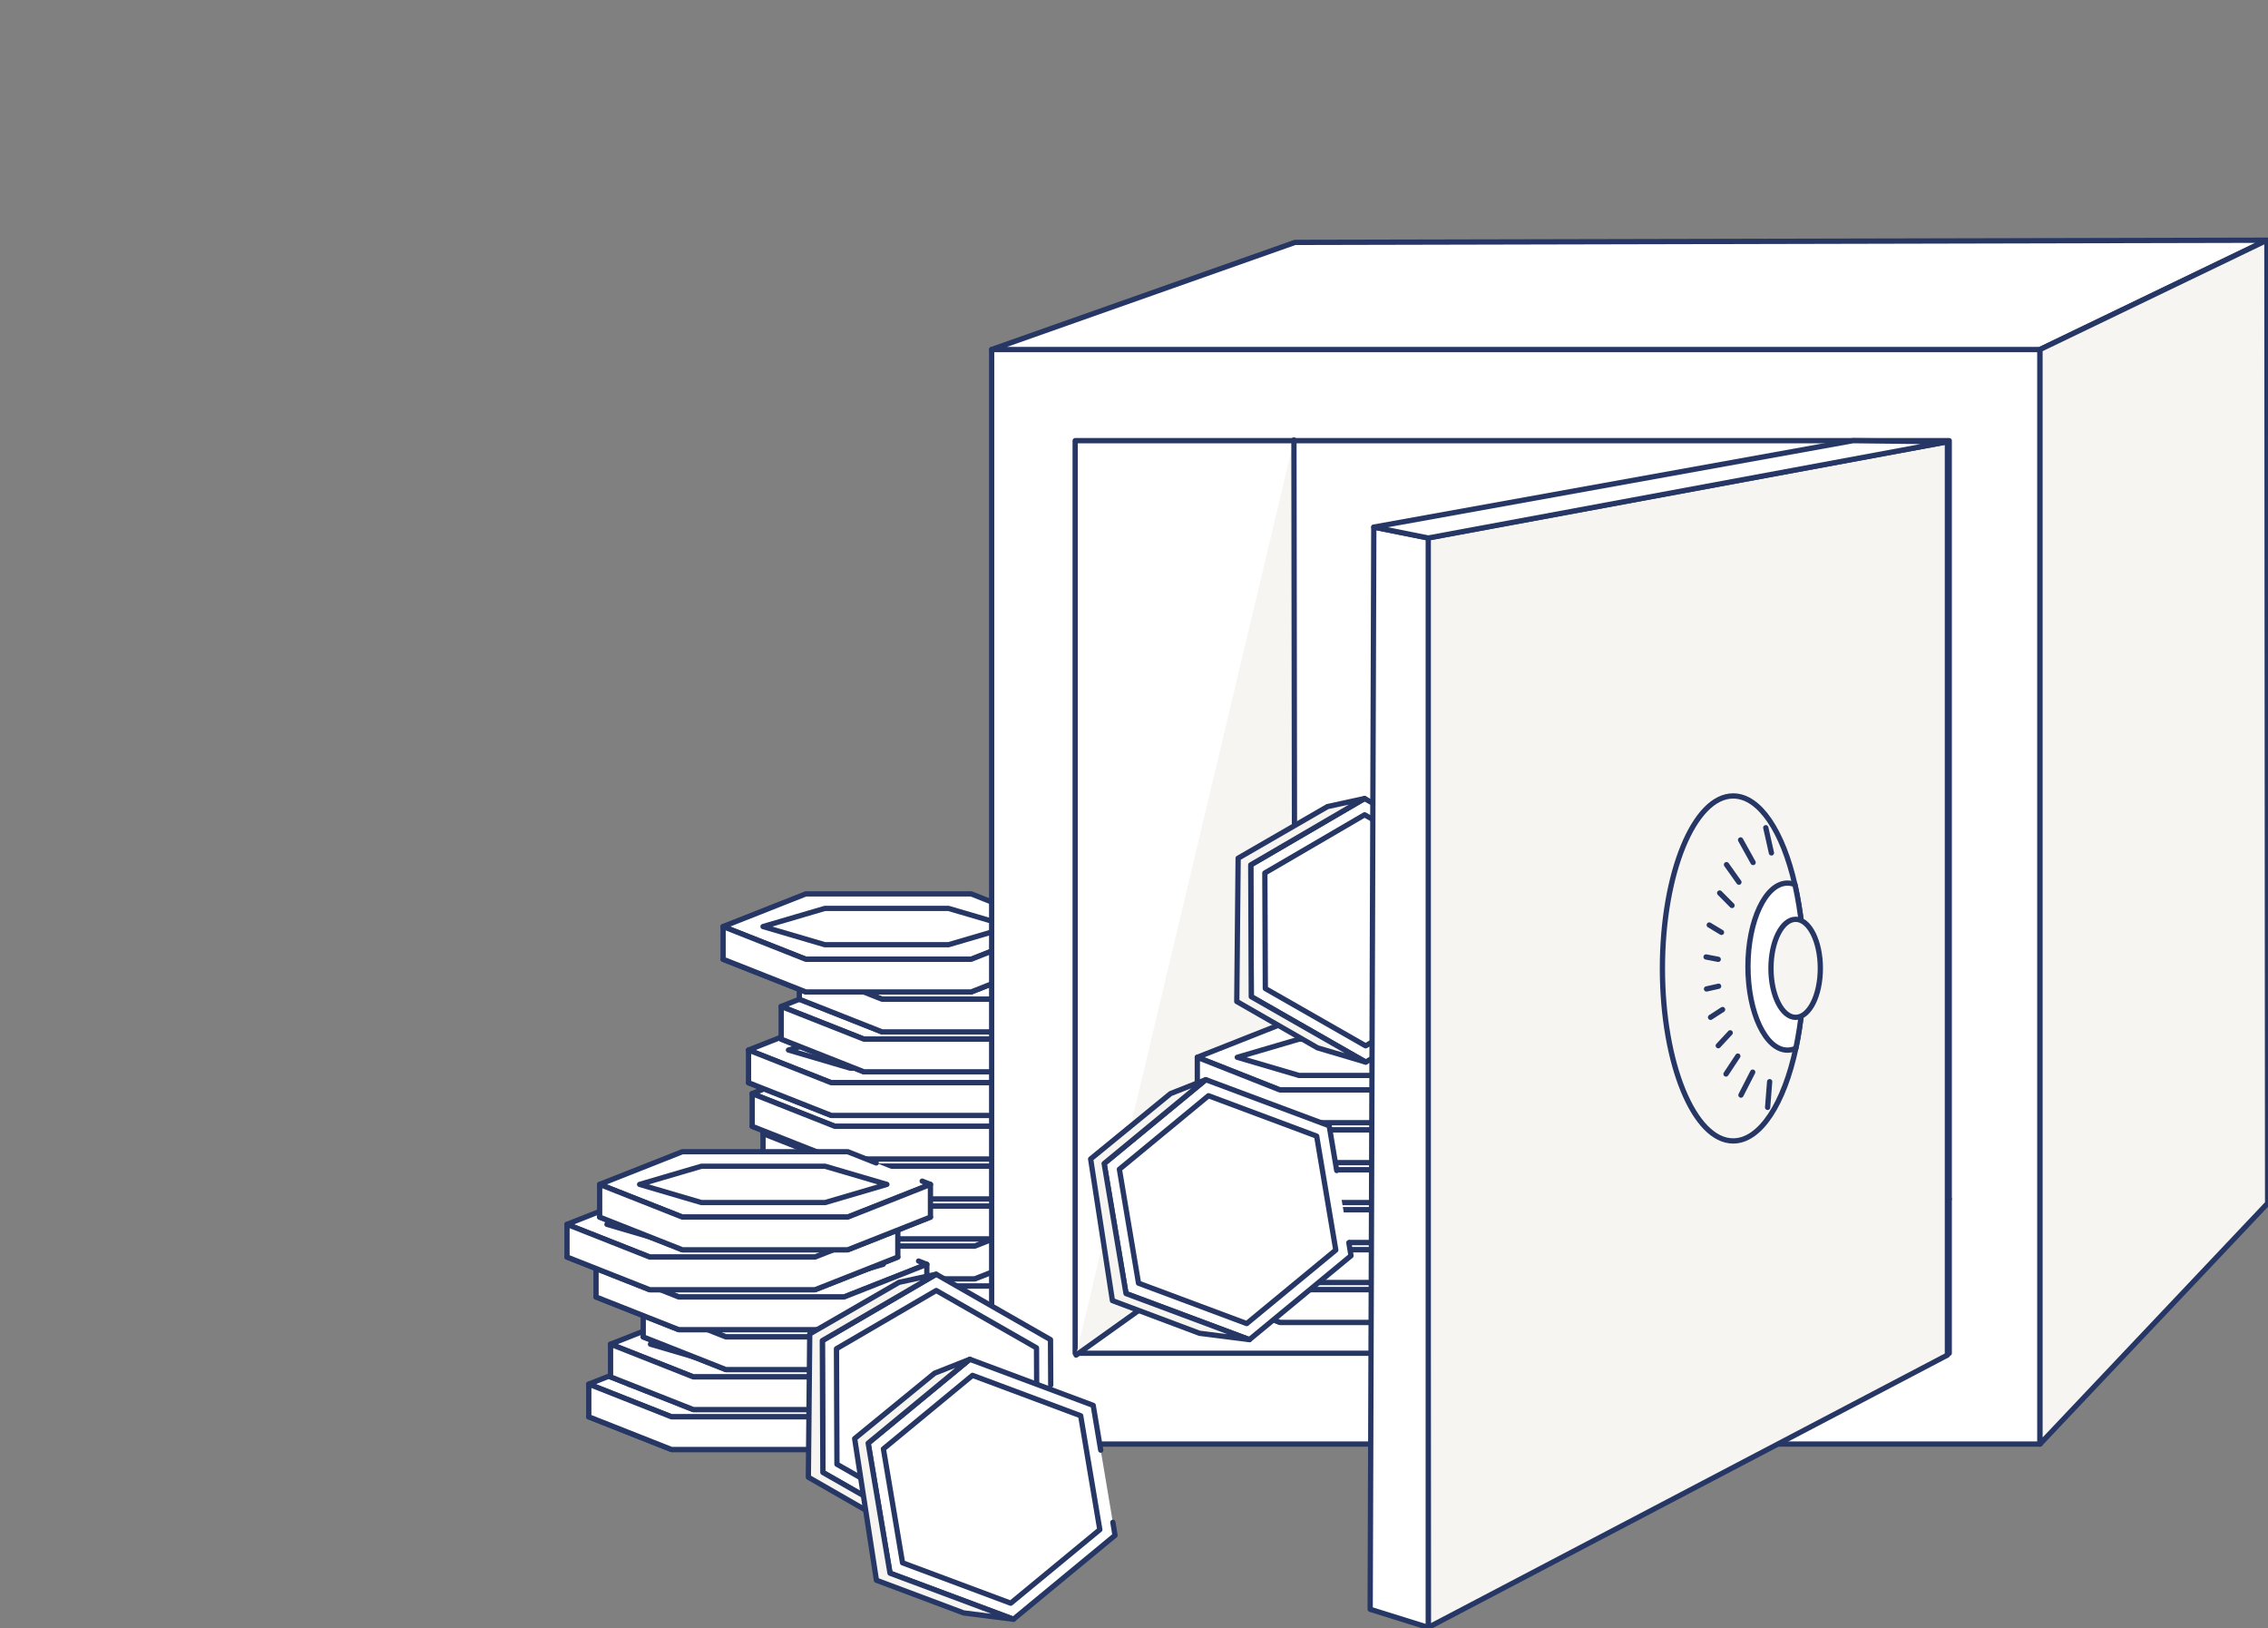 <svg width="340" height="244" viewBox="0 0 340 244" fill="none" xmlns="http://www.w3.org/2000/svg">
<rect x="0" y="0" width="340" height="244" fill="#808080" stroke="none"/>
<g clip-path="url(#clip0_2050_28956)">
<path d="M155.309 195.518L151.036 193.831H126.241L113.843 198.729L126.241 203.627H151.036L163.434 198.729L162.193 198.239" fill="white"/>
<path d="M155.309 195.518L151.036 193.831H126.241L113.843 198.729L126.241 203.627H151.036L163.434 198.729L162.193 198.239" stroke="#263765" stroke-width="0.79" stroke-linecap="round" stroke-linejoin="round"/>
<path d="M155.309 190.62L151.036 188.933H126.241L113.843 193.831L126.241 198.729H151.036L163.434 193.831L162.193 193.341" fill="white"/>
<path d="M155.309 190.62L151.036 188.933H126.241L113.843 193.831L126.241 198.729H151.036L163.434 193.831L162.193 193.341" stroke="#263765" stroke-width="0.79" stroke-linecap="round" stroke-linejoin="round"/>
<path d="M113.843 193.831V198.729L126.241 203.627H151.036L163.434 198.729V193.831L151.036 198.729H126.241L113.843 193.831Z" fill="white" stroke="#263765" stroke-width="0.79" stroke-linecap="round" stroke-linejoin="round"/>
<path d="M155.972 193.559L156.902 193.831L147.634 196.552H129.097L119.828 193.831L129.097 191.11H147.634L150.828 192.046L155.972 193.559Z" fill="white" stroke="#263765" stroke-width="0.79" stroke-linecap="round" stroke-linejoin="round"/>
<path d="M155.309 189.532L151.036 187.845H126.241L113.843 192.743L126.241 197.641H151.036L163.434 192.743L162.193 192.253" fill="white"/>
<path d="M155.309 189.532L151.036 187.845H126.241L113.843 192.743L126.241 197.641H151.036L163.434 192.743L162.193 192.253" stroke="#263765" stroke-width="0.79" stroke-linecap="round" stroke-linejoin="round"/>
<path d="M155.309 184.633L151.036 182.946H126.241L113.843 187.844L126.241 192.742H151.036L163.434 187.844L162.193 187.354" fill="white"/>
<path d="M155.309 184.633L151.036 182.946H126.241L113.843 187.844L126.241 192.742H151.036L163.434 187.844L162.193 187.354" stroke="#263765" stroke-width="0.79" stroke-linecap="round" stroke-linejoin="round"/>
<path d="M113.843 187.845V192.743L126.241 197.641H151.036L163.434 192.743V187.845L151.036 192.743H126.241L113.843 187.845Z" fill="white" stroke="#263765" stroke-width="0.79" stroke-linecap="round" stroke-linejoin="round"/>
<path d="M155.972 187.573L156.902 187.845L147.634 190.566H129.097L119.828 187.845L129.097 185.124H147.634L150.828 186.06L155.972 187.573Z" fill="white" stroke="#263765" stroke-width="0.79" stroke-linecap="round" stroke-linejoin="round"/>
<path d="M150.409 183.544L146.137 181.856H121.341L108.943 186.755L121.341 191.653H146.137L158.535 186.755L157.294 186.265" fill="white"/>
<path d="M150.409 183.544L146.137 181.856H121.341L108.943 186.755L121.341 191.653H146.137L158.535 186.755L157.294 186.265" stroke="#263765" stroke-width="0.79" stroke-linecap="round" stroke-linejoin="round"/>
<path d="M150.409 178.647L146.137 176.959H121.341L108.943 181.858L121.341 186.756H146.137L158.535 181.858L157.294 181.368" fill="white"/>
<path d="M150.409 178.647L146.137 176.959H121.341L108.943 181.858L121.341 186.756H146.137L158.535 181.858L157.294 181.368" stroke="#263765" stroke-width="0.79" stroke-linecap="round" stroke-linejoin="round"/>
<path d="M108.943 181.856V186.755L121.341 191.653H146.137L158.535 186.755V181.856L146.137 186.755H121.341L108.943 181.856Z" fill="white" stroke="#263765" stroke-width="0.79" stroke-linecap="round" stroke-linejoin="round"/>
<path d="M151.077 181.585L152.008 181.857L142.739 184.579H124.202L114.934 181.857L124.202 179.136H142.739L145.934 180.072L151.077 181.585Z" fill="white" stroke="#263765" stroke-width="0.79" stroke-linecap="round" stroke-linejoin="round"/>
<path d="M153.131 177.557L148.858 175.87H124.062L111.665 180.768L124.062 185.667H148.858L161.256 180.768L160.015 180.279" fill="white"/>
<path d="M153.131 177.557L148.858 175.87H124.062L111.665 180.768L124.062 185.667H148.858L161.256 180.768L160.015 180.279" stroke="#263765" stroke-width="0.79" stroke-linecap="round" stroke-linejoin="round"/>
<path d="M153.131 172.66L148.858 170.973H124.062L111.665 175.871L124.062 180.769H148.858L161.256 175.871L160.015 175.381" fill="white"/>
<path d="M153.131 172.66L148.858 170.973H124.062L111.665 175.871L124.062 180.769H148.858L161.256 175.871L160.015 175.381" stroke="#263765" stroke-width="0.79" stroke-linecap="round" stroke-linejoin="round"/>
<path d="M111.665 175.87V180.768L124.062 185.667H148.858L161.256 180.768V175.87L148.858 180.768H124.062L111.665 175.87Z" fill="white" stroke="#263765" stroke-width="0.79" stroke-linecap="round" stroke-linejoin="round"/>
<path d="M153.794 175.598L154.724 175.87L145.456 178.591H126.919L117.65 175.87L126.919 173.149H145.456L148.651 174.085L153.794 175.598Z" fill="white" stroke="#263765" stroke-width="0.79" stroke-linecap="round" stroke-linejoin="round"/>
<path d="M155.852 171.571L151.58 169.884H126.784L114.386 174.782L126.784 179.68H151.58L163.977 174.782L162.737 174.292" fill="white"/>
<path d="M155.852 171.571L151.58 169.884H126.784L114.386 174.782L126.784 179.68H151.58L163.977 174.782L162.737 174.292" stroke="#263765" stroke-width="0.79" stroke-linecap="round" stroke-linejoin="round"/>
<path d="M155.852 166.673L151.58 164.985H126.784L114.386 169.884L126.784 174.782H151.58L163.977 169.884L162.737 169.394" fill="white"/>
<path d="M155.852 166.673L151.58 164.985H126.784L114.386 169.884L126.784 174.782H151.58L163.977 169.884L162.737 169.394" stroke="#263765" stroke-width="0.79" stroke-linecap="round" stroke-linejoin="round"/>
<path d="M114.386 169.884V174.782L126.784 179.68H151.58L163.977 174.782V169.884L151.58 174.782H126.784L114.386 169.884Z" fill="white" stroke="#263765" stroke-width="0.79" stroke-linecap="round" stroke-linejoin="round"/>
<path d="M156.515 169.612L157.446 169.884L148.177 172.605H129.64L120.372 169.884L129.64 167.163H148.177L151.372 168.099L156.515 169.612Z" fill="white" stroke="#263765" stroke-width="0.79" stroke-linecap="round" stroke-linejoin="round"/>
<path d="M154.222 165.585L149.949 163.897H125.154L112.756 168.796L125.154 173.694H149.949L162.347 168.796L161.106 168.306" fill="white"/>
<path d="M154.222 165.585L149.949 163.897H125.154L112.756 168.796L125.154 173.694H149.949L162.347 168.796L161.106 168.306" stroke="#263765" stroke-width="0.79" stroke-linecap="round" stroke-linejoin="round"/>
<path d="M154.222 160.686L149.949 158.999H125.154L112.756 163.897L125.154 168.795H149.949L162.347 163.897L161.106 163.407" fill="white"/>
<path d="M154.222 160.686L149.949 158.999H125.154L112.756 163.897L125.154 168.795H149.949L162.347 163.897L161.106 163.407" stroke="#263765" stroke-width="0.79" stroke-linecap="round" stroke-linejoin="round"/>
<path d="M112.756 163.897V168.796L125.154 173.694H149.949L162.347 168.796V163.897L149.949 168.796H125.154L112.756 163.897Z" fill="white" stroke="#263765" stroke-width="0.79" stroke-linecap="round" stroke-linejoin="round"/>
<path d="M154.885 163.625L155.816 163.897L146.547 166.619H128.01L118.742 163.897L128.01 161.176H146.547L149.742 162.112L154.885 163.625Z" fill="white" stroke="#263765" stroke-width="0.79" stroke-linecap="round" stroke-linejoin="round"/>
<path d="M153.678 159.053L149.406 157.366H124.61L112.212 162.264L124.61 167.163H149.406L161.804 162.264L160.563 161.775" fill="white"/>
<path d="M153.678 159.053L149.406 157.366H124.61L112.212 162.264L124.61 167.163H149.406L161.804 162.264L160.563 161.775" stroke="#263765" stroke-width="0.79" stroke-linecap="round" stroke-linejoin="round"/>
<path d="M153.678 154.155L149.406 152.468H124.61L112.212 157.366L124.61 162.265H149.406L161.804 157.366L160.563 156.877" fill="white"/>
<path d="M153.678 154.155L149.406 152.468H124.61L112.212 157.366L124.61 162.265H149.406L161.804 157.366L160.563 156.877" stroke="#263765" stroke-width="0.79" stroke-linecap="round" stroke-linejoin="round"/>
<path d="M112.212 157.366V162.264L124.61 167.163H149.406L161.804 162.264V157.366L149.406 162.264H124.61L112.212 157.366Z" fill="white" stroke="#263765" stroke-width="0.79" stroke-linecap="round" stroke-linejoin="round"/>
<path d="M154.342 157.094L155.272 157.366L146.004 160.087H127.467L118.198 157.366L127.467 154.645H146.004L149.198 155.581L154.342 157.094Z" fill="white" stroke="#263765" stroke-width="0.79" stroke-linecap="round" stroke-linejoin="round"/>
<path d="M158.573 152.522L154.301 150.835H129.505L117.107 155.733L129.505 160.631H154.301L166.699 155.733L165.458 155.243" fill="white"/>
<path d="M158.573 152.522L154.301 150.835H129.505L117.107 155.733L129.505 160.631H154.301L166.699 155.733L165.458 155.243" stroke="#263765" stroke-width="0.79" stroke-linecap="round" stroke-linejoin="round"/>
<path d="M158.573 147.624L154.301 145.937H129.505L117.107 150.835L129.505 155.733H154.301L166.699 150.835L165.458 150.345" fill="white"/>
<path d="M158.573 147.624L154.301 145.937H129.505L117.107 150.835L129.505 155.733H154.301L166.699 150.835L165.458 150.345" stroke="#263765" stroke-width="0.79" stroke-linecap="round" stroke-linejoin="round"/>
<path d="M117.107 150.835V155.733L129.505 160.631H154.301L166.699 155.733V150.835L154.301 155.733H129.505L117.107 150.835Z" fill="white" stroke="#263765" stroke-width="0.79" stroke-linecap="round" stroke-linejoin="round"/>
<path d="M159.236 150.563L160.167 150.835L150.898 153.556H132.361L123.093 150.835L132.361 148.114H150.898L154.093 149.05L159.236 150.563Z" fill="white" stroke="#263765" stroke-width="0.79" stroke-linecap="round" stroke-linejoin="round"/>
<path d="M161.294 146.536L157.022 144.849H132.226L119.828 149.747L132.226 154.645H157.022L169.42 149.747L168.179 149.257" fill="white"/>
<path d="M161.294 146.536L157.022 144.849H132.226L119.828 149.747L132.226 154.645H157.022L169.42 149.747L168.179 149.257" stroke="#263765" stroke-width="0.79" stroke-linecap="round" stroke-linejoin="round"/>
<path d="M161.294 141.637L157.022 139.95H132.226L119.828 144.848L132.226 149.747H157.022L169.42 144.848L168.179 144.359" fill="white"/>
<path d="M161.294 141.637L157.022 139.95H132.226L119.828 144.848L132.226 149.747H157.022L169.42 144.848L168.179 144.359" stroke="#263765" stroke-width="0.79" stroke-linecap="round" stroke-linejoin="round"/>
<path d="M119.828 144.849V149.747L132.226 154.645H157.022L169.42 149.747V144.849L157.022 149.747H132.226L119.828 144.849Z" fill="white" stroke="#263765" stroke-width="0.79" stroke-linecap="round" stroke-linejoin="round"/>
<path d="M161.957 144.577L162.888 144.849L153.62 147.57H135.083L125.814 144.849L135.083 142.127H153.62L156.814 143.064L161.957 144.577Z" fill="white" stroke="#263765" stroke-width="0.79" stroke-linecap="round" stroke-linejoin="round"/>
<path d="M149.866 140.549L145.594 138.862H120.798L108.4 143.761L120.798 148.659H145.594L157.992 143.761L156.751 143.271" fill="white"/>
<path d="M149.866 140.549L145.594 138.862H120.798L108.4 143.761L120.798 148.659H145.594L157.992 143.761L156.751 143.271" stroke="#263765" stroke-width="0.79" stroke-linecap="round" stroke-linejoin="round"/>
<path d="M149.866 135.651L145.594 133.964H120.798L108.4 138.862L120.798 143.76H145.594L157.992 138.862L156.751 138.372" fill="white"/>
<path d="M149.866 135.651L145.594 133.964H120.798L108.4 138.862L120.798 143.76H145.594L157.992 138.862L156.751 138.372" stroke="#263765" stroke-width="0.79" stroke-linecap="round" stroke-linejoin="round"/>
<path d="M108.4 138.862V143.761L120.798 148.659H145.594L157.992 143.761V138.862L145.594 143.761H120.798L108.4 138.862Z" fill="white" stroke="#263765" stroke-width="0.79" stroke-linecap="round" stroke-linejoin="round"/>
<path d="M150.529 138.59L151.46 138.862L142.191 141.584H123.654L114.386 138.862L123.654 136.141H142.191L145.386 137.077L150.529 138.59Z" fill="white" stroke="#263765" stroke-width="0.79" stroke-linecap="round" stroke-linejoin="round"/>
<path d="M305.818 52.381H148.662V216.417H305.818V52.381Z" fill="white" stroke="#263765" stroke-width="0.79" stroke-linecap="round" stroke-linejoin="round"/>
<path d="M292.213 66.041H161.181V202.81H292.213V66.041Z" fill="white" stroke="#263765" stroke-width="0.79" stroke-linecap="round" stroke-linejoin="round"/>
<path d="M194.133 36.327L148.662 52.382H305.818L339.833 36L194.133 36.327Z" fill="white" stroke="#263765" stroke-width="0.79" stroke-linecap="round" stroke-linejoin="round"/>
<path d="M339.834 36L339.943 180.339L305.819 216.417V52.382L339.834 36Z" fill="#F7F5F1" stroke="#263765" stroke-width="0.79" stroke-linecap="round" stroke-linejoin="round"/>
<path d="M193.976 65.934L194.134 179.681L161.322 203.083" fill="#F7F5F1"/>
<path d="M193.976 65.934L194.134 179.681L161.322 203.083" stroke="#263765" stroke-width="0.79" stroke-linecap="round" stroke-linejoin="round"/>
<path d="M194.135 179.681H292.213" stroke="#263765" stroke-width="0.79" stroke-linecap="round" stroke-linejoin="round"/>
<path d="M220.958 190.076L216.686 188.389H191.89L179.492 193.287L191.89 198.185H216.686L229.084 193.287L227.837 192.797" fill="white"/>
<path d="M220.958 190.076L216.686 188.389H191.89L179.492 193.287L191.89 198.185H216.686L229.084 193.287L227.837 192.797" stroke="#263765" stroke-width="0.79" stroke-linecap="round" stroke-linejoin="round"/>
<path d="M220.958 185.177L216.686 183.49H191.89L179.492 188.388L191.89 193.286H216.686L229.084 188.388L227.837 187.898" fill="white"/>
<path d="M220.958 185.177L216.686 183.49H191.89L179.492 188.388L191.89 193.286H216.686L229.084 188.388L227.837 187.898" stroke="#263765" stroke-width="0.79" stroke-linecap="round" stroke-linejoin="round"/>
<path d="M179.492 188.389V193.287L191.89 198.185H216.686L229.084 193.287V188.389L216.686 193.287H191.89L179.492 188.389Z" fill="white" stroke="#263765" stroke-width="0.79" stroke-linecap="round" stroke-linejoin="round"/>
<path d="M220.958 184.09L216.686 182.402H191.89L179.492 187.301L191.89 192.199H216.686L229.084 187.301L227.837 186.811" fill="white"/>
<path d="M220.958 184.09L216.686 182.402H191.89L179.492 187.301L191.89 192.199H216.686L229.084 187.301L227.837 186.811" stroke="#263765" stroke-width="0.79" stroke-linecap="round" stroke-linejoin="round"/>
<path d="M220.958 179.191L216.686 177.503H191.89L179.492 182.402L191.89 187.3H216.686L229.084 182.402L227.837 181.912" fill="white"/>
<path d="M220.958 179.191L216.686 177.503H191.89L179.492 182.402L191.89 187.3H216.686L229.084 182.402L227.837 181.912" stroke="#263765" stroke-width="0.79" stroke-linecap="round" stroke-linejoin="round"/>
<path d="M179.492 182.402V187.301L191.89 192.199H216.686L229.084 187.301V182.402L216.686 187.301H191.89L179.492 182.402Z" fill="white" stroke="#263765" stroke-width="0.79" stroke-linecap="round" stroke-linejoin="round"/>
<path d="M220.958 178.102L216.686 176.415H191.89L179.492 181.313L191.89 186.211H216.686L229.084 181.313L227.837 180.823" fill="white"/>
<path d="M220.958 178.102L216.686 176.415H191.89L179.492 181.313L191.89 186.211H216.686L229.084 181.313L227.837 180.823" stroke="#263765" stroke-width="0.79" stroke-linecap="round" stroke-linejoin="round"/>
<path d="M220.958 173.204L216.686 171.517H191.89L179.492 176.415L191.89 181.313H216.686L229.084 176.415L227.837 175.925" fill="white"/>
<path d="M220.958 173.204L216.686 171.517H191.89L179.492 176.415L191.89 181.313H216.686L229.084 176.415L227.837 175.925" stroke="#263765" stroke-width="0.79" stroke-linecap="round" stroke-linejoin="round"/>
<path d="M179.492 176.415V181.313L191.89 186.211H216.686L229.084 181.313V176.415L216.686 181.313H191.89L179.492 176.415Z" fill="white" stroke="#263765" stroke-width="0.79" stroke-linecap="round" stroke-linejoin="round"/>
<path d="M220.958 172.115L216.686 170.428H191.89L179.492 175.326L191.89 180.224H216.686L229.084 175.326L227.837 174.836" fill="white"/>
<path d="M220.958 172.115L216.686 170.428H191.89L179.492 175.326L191.89 180.224H216.686L229.084 175.326L227.837 174.836" stroke="#263765" stroke-width="0.79" stroke-linecap="round" stroke-linejoin="round"/>
<path d="M220.958 167.217L216.686 165.53H191.89L179.492 170.428L191.89 175.327H216.686L229.084 170.428L227.837 169.939" fill="white"/>
<path d="M220.958 167.217L216.686 165.53H191.89L179.492 170.428L191.89 175.327H216.686L229.084 170.428L227.837 169.939" stroke="#263765" stroke-width="0.79" stroke-linecap="round" stroke-linejoin="round"/>
<path d="M179.492 170.428V175.326L191.89 180.224H216.686L229.084 175.326V170.428L216.686 175.326H191.89L179.492 170.428Z" fill="white" stroke="#263765" stroke-width="0.79" stroke-linecap="round" stroke-linejoin="round"/>
<path d="M220.958 166.129L216.686 164.441H191.89L179.492 169.34L191.89 174.238H216.686L229.084 169.34L227.837 168.85" fill="white"/>
<path d="M220.958 166.129L216.686 164.441H191.89L179.492 169.34L191.89 174.238H216.686L229.084 169.34L227.837 168.85" stroke="#263765" stroke-width="0.79" stroke-linecap="round" stroke-linejoin="round"/>
<path d="M220.958 161.23L216.686 159.542H191.89L179.492 164.441L191.89 169.339H216.686L229.084 164.441L227.837 163.951" fill="white"/>
<path d="M220.958 161.23L216.686 159.542H191.89L179.492 164.441L191.89 169.339H216.686L229.084 164.441L227.837 163.951" stroke="#263765" stroke-width="0.79" stroke-linecap="round" stroke-linejoin="round"/>
<path d="M179.492 164.441V169.34L191.89 174.238H216.686L229.084 169.34V164.441L216.686 169.34H191.89L179.492 164.441Z" fill="white" stroke="#263765" stroke-width="0.79" stroke-linecap="round" stroke-linejoin="round"/>
<path d="M220.958 160.142L216.686 158.455H191.89L179.492 163.353L191.89 168.251H216.686L229.084 163.353L227.837 162.863" fill="white"/>
<path d="M220.958 160.142L216.686 158.455H191.89L179.492 163.353L191.89 168.251H216.686L229.084 163.353L227.837 162.863" stroke="#263765" stroke-width="0.79" stroke-linecap="round" stroke-linejoin="round"/>
<path d="M220.958 155.243L216.686 153.556H191.89L179.492 158.454L191.89 163.353H216.686L229.084 158.454L227.837 157.965" fill="white"/>
<path d="M220.958 155.243L216.686 153.556H191.89L179.492 158.454L191.89 163.353H216.686L229.084 158.454L227.837 157.965" stroke="#263765" stroke-width="0.79" stroke-linecap="round" stroke-linejoin="round"/>
<path d="M179.492 158.455V163.353L191.89 168.251H216.686L229.084 163.353V158.455L216.686 163.353H191.89L179.492 158.455Z" fill="white" stroke="#263765" stroke-width="0.79" stroke-linecap="round" stroke-linejoin="round"/>
<path d="M221.621 158.182L222.552 158.455L213.283 161.176H194.746L185.478 158.455L194.746 155.733H213.283L216.478 156.669L221.621 158.182Z" fill="white" stroke="#263765" stroke-width="0.79" stroke-linecap="round" stroke-linejoin="round"/>
<path d="M200.388 175.424L199.261 168.714L180.762 161.807L165.523 174.379L168.8 193.858L187.304 200.764L202.532 188.192L202.206 186.238" fill="white"/>
<path d="M200.388 175.424L199.261 168.714L180.762 161.807L165.523 174.379L168.8 193.858L187.304 200.764L202.532 188.192L202.206 186.238" stroke="#263765" stroke-width="0.79" stroke-linecap="round" stroke-linejoin="round"/>
<path d="M197.384 170.266L181.166 164.214L167.81 175.235L170.678 192.308L186.897 198.36L200.252 187.339L197.384 170.266Z" stroke="#263765" stroke-width="0.79" stroke-linecap="round" stroke-linejoin="round"/>
<path d="M187.305 200.764L179.827 199.817L166.765 194.919L163.5 173.693L175.473 163.897L180.763 161.807L165.524 174.379L168.8 193.858L187.305 200.764Z" fill="#F7F5F1" stroke="#263765" stroke-width="0.79" stroke-linecap="round" stroke-linejoin="round"/>
<path d="M221.74 136.282L221.707 129.473L204.564 119.671L187.502 129.62L187.583 149.371L204.732 159.173L221.795 149.224L221.784 147.243" fill="white"/>
<path d="M221.74 136.282L221.707 129.473L204.564 119.671L187.502 129.62L187.583 149.371L204.732 159.173L221.795 149.224L221.784 147.243" stroke="#263765" stroke-width="0.79" stroke-linecap="round" stroke-linejoin="round"/>
<path d="M219.604 130.703L204.572 122.11L189.616 130.834L189.687 148.147L204.719 156.735L219.675 148.016L219.604 130.703Z" stroke="#263765" stroke-width="0.79" stroke-linecap="round" stroke-linejoin="round"/>
<path d="M204.731 159.173L197.504 157.034L185.405 150.089L185.612 128.619L199.006 120.88L204.563 119.671L187.501 129.62L187.582 149.371L204.731 159.173Z" fill="#F7F5F1" stroke="#263765" stroke-width="0.79" stroke-linecap="round" stroke-linejoin="round"/>
<path d="M291.94 66.206L213.972 80.629L214.113 243.902L291.94 203.084V66.206Z" fill="#F7F5F1" stroke="#263765" stroke-width="0.79" stroke-linecap="round" stroke-linejoin="round"/>
<path d="M214.113 80.627L205.949 78.995L205.405 241.18L214.113 243.901V80.627Z" fill="white" stroke="#263765" stroke-width="0.79" stroke-linecap="round" stroke-linejoin="round"/>
<path d="M205.953 78.994L277.793 66.04L291.943 66.204L214.116 80.626L205.953 78.994Z" fill="white" stroke="#263765" stroke-width="0.79" stroke-linecap="round" stroke-linejoin="round"/>
<path d="M270.426 145.121C270.444 149.143 270.041 153.156 269.223 157.094C267.454 165.351 263.906 170.989 259.824 170.989C253.968 170.989 249.216 159.413 249.216 145.137C249.216 130.862 253.968 119.286 259.824 119.286C263.808 119.286 267.28 124.652 269.076 132.576C269.991 136.694 270.444 140.902 270.426 145.121Z" fill="#F7F5F1" stroke="#263765" stroke-width="0.79" stroke-linecap="round" stroke-linejoin="round"/>
<path d="M270.426 145.12C270.445 149.142 270.042 153.155 269.223 157.093C268.829 157.283 268.398 157.381 267.961 157.382C264.695 157.382 262.039 151.776 262.039 144.864C262.039 137.952 264.69 132.347 267.961 132.347C268.348 132.347 268.731 132.425 269.087 132.575C269.999 136.694 270.448 140.902 270.426 145.12Z" fill="white" stroke="#263765" stroke-width="0.79" stroke-linecap="round" stroke-linejoin="round"/>
<path d="M269.19 152.469C271.234 152.469 272.891 149.18 272.891 145.122C272.891 141.064 271.234 137.774 269.19 137.774C267.146 137.774 265.49 141.064 265.49 145.122C265.49 149.18 267.146 152.469 269.19 152.469Z" fill="#F7F5F1" stroke="#263765" stroke-width="0.79" stroke-linecap="round" stroke-linejoin="round"/>
<path d="M260.934 125.876L262.812 129.262" stroke="#263765" stroke-width="0.79" stroke-linecap="round" stroke-linejoin="round"/>
<path d="M264.711 124.047L265.56 127.824" stroke="#263765" stroke-width="0.79" stroke-linecap="round" stroke-linejoin="round"/>
<path d="M258.824 129.583L260.686 132.206" stroke="#263765" stroke-width="0.79" stroke-linecap="round" stroke-linejoin="round"/>
<path d="M257.801 133.833L259.652 135.7" stroke="#263765" stroke-width="0.79" stroke-linecap="round" stroke-linejoin="round"/>
<path d="M256.235 138.628L258.074 139.733" stroke="#263765" stroke-width="0.79" stroke-linecap="round" stroke-linejoin="round"/>
<path d="M255.759 143.417L257.582 143.771" stroke="#263765" stroke-width="0.79" stroke-linecap="round" stroke-linejoin="round"/>
<path d="M255.827 148.212L257.639 147.804" stroke="#263765" stroke-width="0.79" stroke-linecap="round" stroke-linejoin="round"/>
<path d="M256.434 152.462L258.235 151.297" stroke="#263765" stroke-width="0.79" stroke-linecap="round" stroke-linejoin="round"/>
<path d="M257.588 156.713L259.379 154.786" stroke="#263765" stroke-width="0.79" stroke-linecap="round" stroke-linejoin="round"/>
<path d="M258.748 160.959L260.522 158.275" stroke="#263765" stroke-width="0.79" stroke-linecap="round" stroke-linejoin="round"/>
<path d="M260.989 164.12L262.752 160.68" stroke="#263765" stroke-width="0.79" stroke-linecap="round" stroke-linejoin="round"/>
<path d="M264.987 165.96L265.292 162.107" stroke="#263765" stroke-width="0.79" stroke-linecap="round" stroke-linejoin="round"/>
<path d="M129.731 209.124L125.458 207.437H100.662L88.264 212.335L100.662 217.233H125.458L137.856 212.335L136.615 211.845" fill="white"/>
<path d="M129.731 209.124L125.458 207.437H100.662L88.264 212.335L100.662 217.233H125.458L137.856 212.335L136.615 211.845" stroke="#263765" stroke-width="0.79" stroke-linecap="round" stroke-linejoin="round"/>
<path d="M129.731 204.226L125.458 202.539H100.662L88.264 207.437L100.662 212.335H125.458L137.856 207.437L136.615 206.947" fill="white"/>
<path d="M129.731 204.226L125.458 202.539H100.662L88.264 207.437L100.662 212.335H125.458L137.856 207.437L136.615 206.947" stroke="#263765" stroke-width="0.79" stroke-linecap="round" stroke-linejoin="round"/>
<path d="M88.264 207.437V212.335L100.662 217.233H125.458L137.856 212.335V207.437L125.458 212.335H100.662L88.264 207.437Z" fill="white" stroke="#263765" stroke-width="0.79" stroke-linecap="round" stroke-linejoin="round"/>
<path d="M130.394 207.165L131.324 207.437L122.056 210.158H103.519L94.25 207.437L103.519 204.716H122.056L125.251 205.652L130.394 207.165Z" fill="white" stroke="#263765" stroke-width="0.79" stroke-linecap="round" stroke-linejoin="round"/>
<path d="M132.995 203.138L128.723 201.451H103.927L91.529 206.349L103.927 211.247H128.723L141.121 206.349L139.88 205.859" fill="white"/>
<path d="M132.995 203.138L128.723 201.451H103.927L91.529 206.349L103.927 211.247H128.723L141.121 206.349L139.88 205.859" stroke="#263765" stroke-width="0.79" stroke-linecap="round" stroke-linejoin="round"/>
<path d="M132.995 198.239L128.723 196.552H103.927L91.529 201.45L103.927 206.349H128.723L141.121 201.45L139.88 200.961" fill="white"/>
<path d="M132.995 198.239L128.723 196.552H103.927L91.529 201.45L103.927 206.349H128.723L141.121 201.45L139.88 200.961" stroke="#263765" stroke-width="0.79" stroke-linecap="round" stroke-linejoin="round"/>
<path d="M91.529 201.451V206.349L103.927 211.247H128.723L141.121 206.349V201.451L128.723 206.349H103.927L91.529 201.451Z" fill="white" stroke="#263765" stroke-width="0.79" stroke-linecap="round" stroke-linejoin="round"/>
<path d="M133.659 201.179L134.589 201.451L125.321 204.172H106.784L97.515 201.451L106.784 198.729H125.321L128.515 199.666L133.659 201.179Z" fill="white" stroke="#263765" stroke-width="0.79" stroke-linecap="round" stroke-linejoin="round"/>
<path d="M137.894 197.15L133.622 195.463H108.826L96.428 200.361L108.826 205.259H133.622L146.02 200.361L144.779 199.871" fill="white"/>
<path d="M137.894 197.15L133.622 195.463H108.826L96.428 200.361L108.826 205.259H133.622L146.02 200.361L144.779 199.871" stroke="#263765" stroke-width="0.79" stroke-linecap="round" stroke-linejoin="round"/>
<path d="M137.894 192.253L133.622 190.566H108.826L96.428 195.464L108.826 200.362H133.622L146.02 195.464L144.779 194.974" fill="white"/>
<path d="M137.894 192.253L133.622 190.566H108.826L96.428 195.464L108.826 200.362H133.622L146.02 195.464L144.779 194.974" stroke="#263765" stroke-width="0.79" stroke-linecap="round" stroke-linejoin="round"/>
<path d="M96.428 195.463V200.361L108.826 205.259H133.622L146.02 200.361V195.463L133.622 200.361H108.826L96.428 195.463Z" fill="white" stroke="#263765" stroke-width="0.79" stroke-linecap="round" stroke-linejoin="round"/>
<path d="M138.557 195.19L139.488 195.462L130.22 198.184H111.683L102.414 195.462L111.683 192.741H130.22L133.414 193.677L138.557 195.19Z" fill="white" stroke="#263765" stroke-width="0.79" stroke-linecap="round" stroke-linejoin="round"/>
<path d="M130.818 191.163L126.545 189.476H101.749L89.352 194.374L101.749 199.272H126.545L138.943 194.374L137.702 193.884" fill="white"/>
<path d="M130.818 191.163L126.545 189.476H101.749L89.352 194.374L101.749 199.272H126.545L138.943 194.374L137.702 193.884" stroke="#263765" stroke-width="0.79" stroke-linecap="round" stroke-linejoin="round"/>
<path d="M130.818 186.265L126.545 184.578H101.749L89.352 189.476L101.749 194.374H126.545L138.943 189.476L137.702 188.986" fill="white"/>
<path d="M130.818 186.265L126.545 184.578H101.749L89.352 189.476L101.749 194.374H126.545L138.943 189.476L137.702 188.986" stroke="#263765" stroke-width="0.79" stroke-linecap="round" stroke-linejoin="round"/>
<path d="M89.352 189.476V194.374L101.749 199.272H126.545L138.943 194.374V189.476L126.545 194.374H101.749L89.352 189.476Z" fill="white" stroke="#263765" stroke-width="0.79" stroke-linecap="round" stroke-linejoin="round"/>
<path d="M131.48 189.204L132.411 189.476L123.143 192.197H104.606L95.337 189.476L104.606 186.755H123.143L126.337 187.691L131.48 189.204Z" fill="white" stroke="#263765" stroke-width="0.79" stroke-linecap="round" stroke-linejoin="round"/>
<path d="M126.466 185.177L122.194 183.49H97.398L85 188.388L97.398 193.286H122.194L134.592 188.388L133.351 187.898" fill="white"/>
<path d="M126.466 185.177L122.194 183.49H97.398L85 188.388L97.398 193.286H122.194L134.592 188.388L133.351 187.898" stroke="#263765" stroke-width="0.79" stroke-linecap="round" stroke-linejoin="round"/>
<path d="M126.466 180.278L122.194 178.591H97.398L85 183.49L97.398 188.388H122.194L134.592 183.49L133.351 183" fill="white"/>
<path d="M126.466 180.278L122.194 178.591H97.398L85 183.49L97.398 188.388H122.194L134.592 183.49L133.351 183" stroke="#263765" stroke-width="0.79" stroke-linecap="round" stroke-linejoin="round"/>
<path d="M85 183.49V188.388L97.398 193.286H122.194L134.592 188.388V183.49L122.194 188.388H97.398L85 183.49Z" fill="white" stroke="#263765" stroke-width="0.79" stroke-linecap="round" stroke-linejoin="round"/>
<path d="M127.129 183.218L128.06 183.49L118.791 186.211H100.254L90.986 183.49L100.254 180.769H118.791L121.986 181.705L127.129 183.218Z" fill="white" stroke="#263765" stroke-width="0.79" stroke-linecap="round" stroke-linejoin="round"/>
<path d="M131.361 179.191L127.088 177.503H102.293L89.895 182.402L102.293 187.3H127.088L139.486 182.402L138.245 181.912" fill="white"/>
<path d="M131.361 179.191L127.088 177.503H102.293L89.895 182.402L102.293 187.3H127.088L139.486 182.402L138.245 181.912" stroke="#263765" stroke-width="0.79" stroke-linecap="round" stroke-linejoin="round"/>
<path d="M131.361 174.292L127.088 172.605H102.293L89.895 177.503L102.293 182.401H127.088L139.486 177.503L138.245 177.013" fill="white"/>
<path d="M131.361 174.292L127.088 172.605H102.293L89.895 177.503L102.293 182.401H127.088L139.486 177.503L138.245 177.013" stroke="#263765" stroke-width="0.79" stroke-linecap="round" stroke-linejoin="round"/>
<path d="M89.895 177.503V182.402L102.293 187.3H127.088L139.486 182.402V177.503L127.088 182.402H102.293L89.895 177.503Z" fill="white" stroke="#263765" stroke-width="0.79" stroke-linecap="round" stroke-linejoin="round"/>
<path d="M132.028 177.231L132.959 177.503L123.69 180.225H105.153L95.885 177.503L105.153 174.782H123.69L126.885 175.718L132.028 177.231Z" fill="white" stroke="#263765" stroke-width="0.79" stroke-linecap="round" stroke-linejoin="round"/>
<path d="M157.517 207.578L157.484 200.77L140.341 190.968L123.279 200.917L123.36 220.667L140.509 230.469L157.571 220.52L157.561 218.539" fill="white"/>
<path d="M157.517 207.578L157.484 200.77L140.341 190.968L123.279 200.917L123.36 220.667L140.509 230.469L157.571 220.52L157.561 218.539" stroke="#263765" stroke-width="0.79" stroke-linecap="round" stroke-linejoin="round"/>
<path d="M155.385 201.999L140.353 193.406L125.398 202.13L125.468 219.442L140.5 228.036L155.456 219.312L155.385 201.999Z" stroke="#263765" stroke-width="0.79" stroke-linecap="round" stroke-linejoin="round"/>
<path d="M140.508 230.469L133.286 228.33L121.182 221.386L121.389 199.915L134.783 192.176L140.34 190.968L123.277 200.917L123.359 220.667L140.508 230.469Z" fill="#F7F5F1" stroke="#263765" stroke-width="0.79" stroke-linecap="round" stroke-linejoin="round"/>
<path d="M165.012 217.33L163.885 210.62L145.386 203.713L130.147 216.285L133.424 235.764L151.928 242.67L167.156 230.098L166.829 228.145" fill="white"/>
<path d="M165.012 217.33L163.885 210.62L145.386 203.713L130.147 216.285L133.424 235.764L151.928 242.67L167.156 230.098L166.829 228.145" stroke="#263765" stroke-width="0.79" stroke-linecap="round" stroke-linejoin="round"/>
<path d="M162.008 212.172L145.79 206.12L132.434 217.141L135.302 234.214L151.52 240.266L164.876 229.245L162.008 212.172Z" stroke="#263765" stroke-width="0.79" stroke-linecap="round" stroke-linejoin="round"/>
<path d="M151.929 242.67L144.451 241.723L131.389 236.825L128.123 215.6L140.097 205.803L145.387 203.713L130.148 216.285L133.424 235.764L151.929 242.67Z" fill="#F7F5F1" stroke="#263765" stroke-width="0.79" stroke-linecap="round" stroke-linejoin="round"/>
</g>
<defs>
<clipPath id="clip0_2050_28956">
<rect width="340" height="244" fill="white"/>
</clipPath>
</defs>
</svg>
